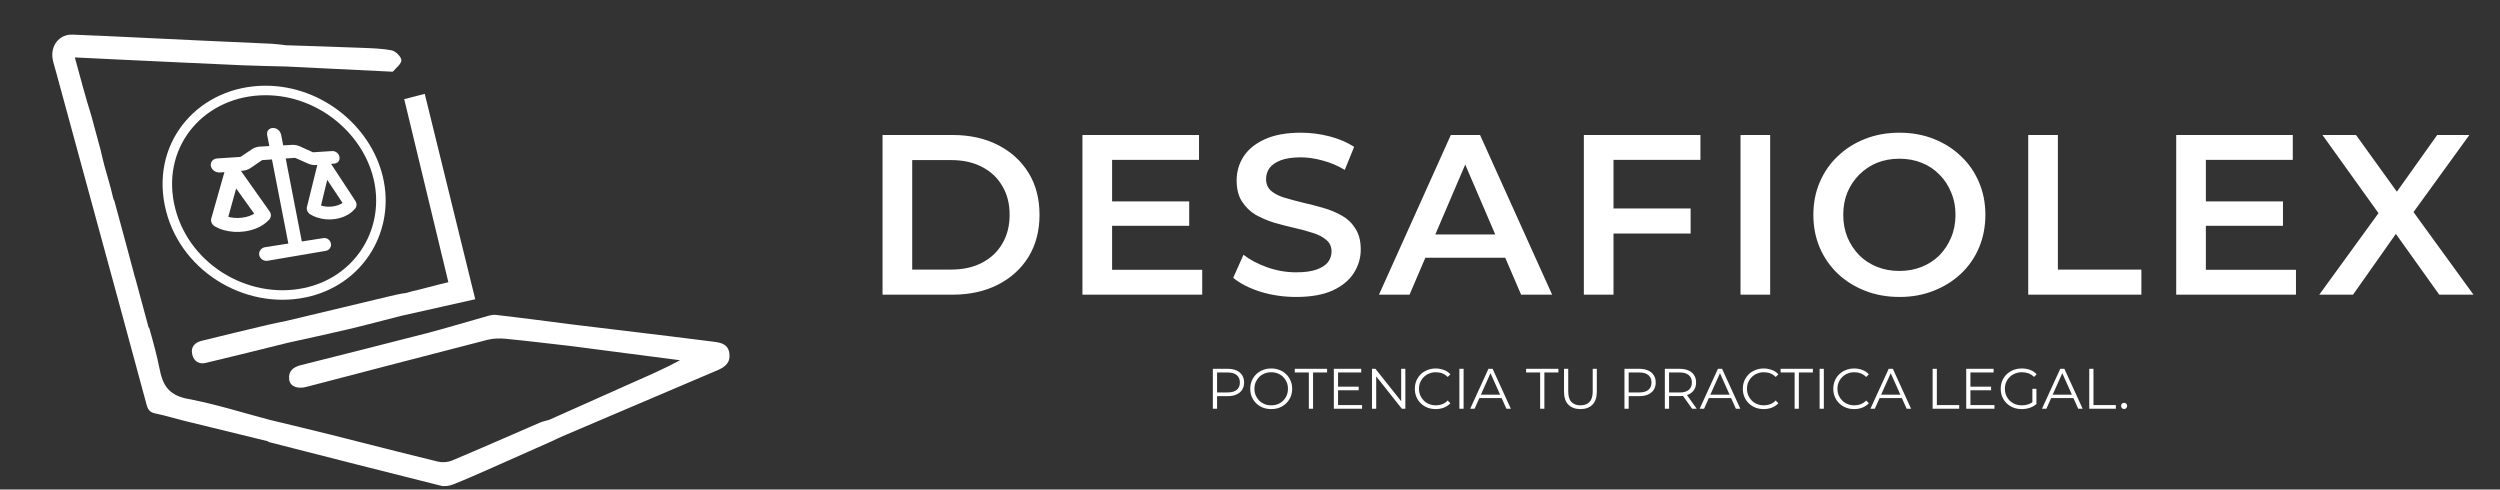 <svg xmlns="http://www.w3.org/2000/svg" width="526" height="103" viewBox="0 0 526 103" fill="none"><rect x="0" y="0" width="526" height="103" fill="#333333" stroke="none"/><g clip-path="url(#clip0_1163_7767)"><path d="M153.46 74.331C153.189 72.402 151.703 72.089 150.159 71.898C147.103 71.517 144.052 71.125 140.996 70.754C133.977 69.9 126.952 69.058 119.932 68.21C114.722 67.542 109.518 66.843 104.302 66.255C103.442 66.159 102.508 66.52 101.637 66.763C97.664 67.871 93.721 69.09 89.731 70.123C80.923 72.407 72.099 74.601 63.275 76.832C61.726 77.224 60.61 78.067 60.845 79.853C61.038 81.31 62.56 81.898 64.464 81.4C77.173 78.088 89.883 74.755 102.602 71.49C103.823 71.178 105.168 71.162 106.43 71.284C110.952 71.723 115.463 72.28 119.979 72.789C127.677 73.79 135.379 74.792 143.077 75.793C139.828 77.563 136.511 78.989 133.215 80.451C127.327 83.064 121.45 85.703 115.567 88.326C114.889 88.527 114.185 88.665 113.538 88.946C107.395 91.596 101.272 94.304 95.108 96.895C94.237 97.261 93.085 97.351 92.167 97.128C84.589 95.289 77.038 93.329 69.476 91.431C65.231 90.366 60.97 89.365 56.719 88.331C51.035 86.832 45.403 85.03 39.64 83.949C35.948 83.255 34.362 81.543 33.642 77.913C33.043 74.892 32.229 71.919 31.379 68.936L31.285 68.963L28.417 58.359C28.417 58.359 28.401 58.359 28.396 58.359C27.849 56.308 27.322 54.342 26.8 52.376L24.073 42.297C23.942 42.095 23.838 41.836 23.765 41.491C23.275 39.239 22.55 37.04 21.955 34.809C21.674 33.744 21.429 32.668 21.152 31.497L19.228 24.385C17.981 20.427 16.933 16.399 15.744 12.08C18.962 12.234 22.06 12.388 25.157 12.536C33.794 12.939 42.43 13.357 51.066 13.734C54.112 13.866 57.158 13.909 60.203 13.993C67.515 14.348 74.826 14.709 82.138 15.064C82.331 15.074 82.618 15.127 82.707 15.027C83.358 14.248 84.511 13.389 84.448 12.647C84.386 11.879 83.218 10.75 82.383 10.591C80.214 10.173 77.961 10.141 75.739 10.051C70.555 9.844 65.371 9.696 60.193 9.521C59.228 9.415 58.263 9.261 57.293 9.213C52.167 8.964 47.04 8.758 41.914 8.514C33.032 8.117 24.146 7.629 15.254 7.285C12.443 7.179 10.566 9.659 11.087 12.467C11.243 13.305 11.52 14.126 11.744 14.953C14.701 25.805 17.658 36.664 20.615 47.517C24.026 60.033 27.452 72.55 30.821 85.078C31.113 86.159 31.499 86.757 32.657 86.985C34.691 87.388 36.683 88.024 38.701 88.522C44.563 89.969 50.435 91.394 56.302 92.825C56.412 92.894 56.516 92.995 56.631 93.026C68.673 96.1 80.709 99.184 92.761 102.194C93.57 102.396 94.587 102.226 95.379 101.908C98.154 100.806 100.881 99.582 103.619 98.379C107.765 96.55 111.906 94.696 116.047 92.857C116.86 92.481 117.664 92.083 118.488 91.728C129.325 87.107 140.167 82.481 151.009 77.876C152.579 77.208 153.732 76.265 153.46 74.336V74.331Z" fill="white"></path><path d="M90.274 60.395C88.172 60.978 87.408 61.062 85.312 61.666C84.67 61.698 82.68 62.165 82.06 62.308C74.774 64.03 67.499 65.784 60.219 67.528C58.957 67.793 57.684 68.026 56.427 68.328C51.76 69.435 47.092 70.548 42.44 71.703C41.022 72.053 40.083 72.949 40.443 74.554C40.766 75.99 41.867 76.69 43.238 76.367C49.038 75.005 54.816 73.537 60.6 72.111C64.819 71.173 69.048 70.278 73.251 69.282C76.949 68.407 80.621 67.416 84.302 66.478C89.481 65.318 94.66 64.157 99.99 62.959C96.412 48.408 92.907 34.137 89.366 19.744C87.885 20.126 86.587 20.459 85.048 20.857C88.156 33.739 91.228 46.468 94.336 59.372C92.892 59.732 91.578 60.034 90.274 60.395Z" fill="white"></path><path d="M55.881 19.035C67.552 19.035 77.758 27.711 79.781 38.369C81.794 48.974 75.271 59.251 64.152 61.582C51.667 64.201 38.249 56.023 35.631 42.932C33.013 29.842 42.755 19.035 55.876 19.035H55.881Z" stroke="white" stroke-width="2"></path><path d="M59.136 28.273L59.584 30.584L61.441 30.478C62.009 30.446 62.588 30.562 63.13 30.806L65.733 31.993C65.811 32.03 65.889 32.041 65.967 32.035L69.889 31.781C70.233 31.76 70.583 31.877 70.87 32.104C71.156 32.332 71.355 32.656 71.422 33.005C71.49 33.355 71.422 33.694 71.224 33.959C71.031 34.224 70.734 34.388 70.39 34.415L69.654 34.473L74.786 42.295C74.932 42.523 75.016 42.782 75.021 43.047C75.021 43.312 74.953 43.561 74.807 43.773V43.779L74.797 43.789L74.786 43.8L74.77 43.821L74.708 43.901C74.416 44.25 74.082 44.563 73.717 44.828C73.013 45.342 71.939 45.883 70.431 46.089C69.216 46.269 67.939 46.163 66.708 45.766C66.223 45.602 65.754 45.384 65.31 45.119L65.216 45.056L65.18 45.035L65.169 45.024H65.159V45.013C64.924 44.844 64.742 44.611 64.643 44.346C64.538 44.081 64.518 43.795 64.585 43.53L66.765 34.701L66.478 34.722C65.931 34.765 65.368 34.664 64.836 34.425L62.207 33.26C62.129 33.223 62.046 33.207 61.962 33.217L60.111 33.344L63.501 50.806L68.043 50.095C68.398 50.042 68.763 50.127 69.055 50.339C69.352 50.551 69.555 50.869 69.623 51.219C69.691 51.569 69.623 51.934 69.42 52.226C69.222 52.517 68.914 52.718 68.559 52.777L56.335 54.859C55.939 54.928 55.527 54.843 55.188 54.621C54.849 54.398 54.619 54.065 54.546 53.683C54.473 53.301 54.562 52.915 54.791 52.597C55.021 52.284 55.375 52.072 55.777 52.008L60.669 51.245L57.222 33.546L55.282 33.678C55.193 33.684 55.115 33.71 55.047 33.758L52.726 35.348C52.241 35.676 51.657 35.877 51.026 35.925L50.692 35.952L56.721 44.473C56.893 44.722 56.987 45.008 56.992 45.294C56.992 45.58 56.898 45.861 56.726 46.089L55.474 45.22L56.721 46.089V46.1L56.711 46.11L56.684 46.142L56.611 46.227C56.262 46.614 55.855 46.958 55.412 47.26C54.562 47.833 53.269 48.442 51.454 48.691C49.988 48.908 48.46 48.808 46.984 48.389C46.405 48.219 45.842 47.986 45.31 47.695L45.196 47.626L45.154 47.599L45.138 47.589H45.128V47.578C44.846 47.393 44.632 47.138 44.512 46.852C44.392 46.561 44.371 46.248 44.455 45.957L47.219 36.217L46.296 36.291C45.863 36.323 45.42 36.201 45.055 35.946C44.69 35.692 44.444 35.326 44.366 34.929C44.288 34.532 44.387 34.145 44.643 33.843C44.893 33.546 45.279 33.36 45.712 33.334L50.452 33.026C50.541 33.021 50.63 32.995 50.697 32.947L53.06 31.373C53.54 31.055 54.113 30.87 54.718 30.838L56.664 30.732L56.21 28.39C56.137 28.019 56.22 27.653 56.444 27.378C56.669 27.102 57.013 26.943 57.399 26.927C57.785 26.911 58.181 27.044 58.499 27.298C58.817 27.547 59.036 27.897 59.109 28.262L59.136 28.273ZM67.542 43.243C68.095 43.424 68.903 43.572 69.926 43.45C70.937 43.323 71.636 42.989 72.074 42.698L68.846 37.838L67.542 43.249V43.243ZM48.032 45.612C48.695 45.803 49.665 45.957 50.896 45.808C52.126 45.66 52.95 45.284 53.482 44.955L49.686 39.656L48.032 45.617V45.612Z" fill="white"></path></g><path d="M185.689 62V28.4H200.377C204.025 28.4 207.225 29.104 209.977 30.512C212.729 31.92 214.873 33.872 216.409 36.368C217.945 38.864 218.713 41.808 218.713 45.2C218.713 48.56 217.945 51.504 216.409 54.032C214.873 56.528 212.729 58.48 209.977 59.888C207.225 61.296 204.025 62 200.377 62H185.689ZM191.929 56.72H200.089C202.617 56.72 204.793 56.24 206.617 55.28C208.473 54.32 209.897 52.976 210.889 51.248C211.913 49.52 212.425 47.504 212.425 45.2C212.425 42.864 211.913 40.848 210.889 39.152C209.897 37.424 208.473 36.08 206.617 35.12C204.793 34.16 202.617 33.68 200.089 33.68H191.929V56.72ZM233.505 42.368H250.209V47.504H233.505V42.368ZM233.985 56.768H252.945V62H227.745V28.4H252.273V33.632H233.985V56.768ZM272.717 62.48C270.093 62.48 267.581 62.112 265.181 61.376C262.781 60.608 260.877 59.632 259.469 58.448L261.629 53.6C262.973 54.656 264.637 55.536 266.621 56.24C268.605 56.944 270.637 57.296 272.717 57.296C274.477 57.296 275.901 57.104 276.989 56.72C278.077 56.336 278.877 55.824 279.389 55.184C279.901 54.512 280.157 53.76 280.157 52.928C280.157 51.904 279.789 51.088 279.053 50.48C278.317 49.84 277.357 49.344 276.173 48.992C275.021 48.608 273.725 48.256 272.285 47.936C270.877 47.616 269.453 47.248 268.013 46.832C266.605 46.384 265.309 45.824 264.125 45.152C262.973 44.448 262.029 43.52 261.293 42.368C260.557 41.216 260.189 39.744 260.189 37.952C260.189 36.128 260.669 34.464 261.629 32.96C262.621 31.424 264.109 30.208 266.093 29.312C268.109 28.384 270.653 27.92 273.725 27.92C275.741 27.92 277.741 28.176 279.725 28.688C281.709 29.2 283.437 29.936 284.909 30.896L282.941 35.744C281.437 34.848 279.885 34.192 278.285 33.776C276.685 33.328 275.149 33.104 273.677 33.104C271.949 33.104 270.541 33.312 269.453 33.728C268.397 34.144 267.613 34.688 267.101 35.36C266.621 36.032 266.381 36.8 266.381 37.664C266.381 38.688 266.733 39.52 267.437 40.16C268.173 40.768 269.117 41.248 270.269 41.6C271.453 41.952 272.765 42.304 274.205 42.656C275.645 42.976 277.069 43.344 278.477 43.76C279.917 44.176 281.213 44.72 282.365 45.392C283.549 46.064 284.493 46.976 285.197 48.128C285.933 49.28 286.301 50.736 286.301 52.496C286.301 54.288 285.805 55.952 284.813 57.488C283.853 58.992 282.365 60.208 280.349 61.136C278.333 62.032 275.789 62.48 272.717 62.48ZM290.137 62L305.257 28.4H311.401L326.569 62H320.041L307.033 31.712H309.529L296.569 62H290.137ZM297.097 54.224L298.777 49.328H316.921L318.601 54.224H297.097ZM338.954 43.856H355.706V49.136H338.954V43.856ZM339.482 62H333.242V28.4H357.77V33.632H339.482V62ZM366.204 62V28.4H372.444V62H366.204ZM399.676 62.48C397.052 62.48 394.636 62.048 392.428 61.184C390.22 60.32 388.3 59.12 386.668 57.584C385.036 56.016 383.772 54.192 382.876 52.112C381.98 50 381.532 47.696 381.532 45.2C381.532 42.704 381.98 40.416 382.876 38.336C383.772 36.224 385.036 34.4 386.668 32.864C388.3 31.296 390.22 30.08 392.428 29.216C394.636 28.352 397.036 27.92 399.628 27.92C402.252 27.92 404.652 28.352 406.828 29.216C409.036 30.08 410.956 31.296 412.588 32.864C414.22 34.4 415.484 36.224 416.38 38.336C417.276 40.416 417.724 42.704 417.724 45.2C417.724 47.696 417.276 50 416.38 52.112C415.484 54.224 414.22 56.048 412.588 57.584C410.956 59.12 409.036 60.32 406.828 61.184C404.652 62.048 402.268 62.48 399.676 62.48ZM399.628 57.008C401.324 57.008 402.892 56.72 404.332 56.144C405.772 55.568 407.02 54.752 408.076 53.696C409.132 52.608 409.948 51.36 410.524 49.952C411.132 48.512 411.436 46.928 411.436 45.2C411.436 43.472 411.132 41.904 410.524 40.496C409.948 39.056 409.132 37.808 408.076 36.752C407.02 35.664 405.772 34.832 404.332 34.256C402.892 33.68 401.324 33.392 399.628 33.392C397.932 33.392 396.364 33.68 394.924 34.256C393.516 34.832 392.268 35.664 391.18 36.752C390.124 37.808 389.292 39.056 388.684 40.496C388.108 41.904 387.82 43.472 387.82 45.2C387.82 46.896 388.108 48.464 388.684 49.904C389.292 51.344 390.124 52.608 391.18 53.696C392.236 54.752 393.484 55.568 394.924 56.144C396.364 56.72 397.932 57.008 399.628 57.008ZM426.739 62V28.4H432.979V56.72H450.547V62H426.739ZM463.633 42.368H480.337V47.504H463.633V42.368ZM464.113 56.768H483.073V62H457.873V28.4H482.401V33.632H464.113V56.768ZM487.974 62L502.134 42.512V47.216L488.646 28.4H495.702L505.734 42.32L502.854 42.368L512.79 28.4H519.558L506.166 46.88V42.368L520.422 62H513.222L502.662 47.216H505.494L495.078 62H487.974Z" fill="white"></path><path d="M255.184 86V77.6H258.328C259.04 77.6 259.652 77.716 260.164 77.948C260.676 78.172 261.068 78.5 261.34 78.932C261.62 79.356 261.76 79.872 261.76 80.48C261.76 81.072 261.62 81.584 261.34 82.016C261.068 82.44 260.676 82.768 260.164 83C259.652 83.232 259.04 83.348 258.328 83.348H255.676L256.072 82.928V86H255.184ZM256.072 83L255.676 82.568H258.304C259.144 82.568 259.78 82.388 260.212 82.028C260.652 81.66 260.872 81.144 260.872 80.48C260.872 79.808 260.652 79.288 260.212 78.92C259.78 78.552 259.144 78.368 258.304 78.368H255.676L256.072 77.948V83ZM267.47 86.072C266.838 86.072 266.25 85.968 265.706 85.76C265.17 85.544 264.702 85.244 264.302 84.86C263.91 84.468 263.602 84.016 263.378 83.504C263.162 82.984 263.054 82.416 263.054 81.8C263.054 81.184 263.162 80.62 263.378 80.108C263.602 79.588 263.91 79.136 264.302 78.752C264.702 78.36 265.17 78.06 265.706 77.852C266.242 77.636 266.83 77.528 267.47 77.528C268.102 77.528 268.686 77.636 269.222 77.852C269.758 78.06 270.222 78.356 270.614 78.74C271.014 79.124 271.322 79.576 271.538 80.096C271.762 80.616 271.874 81.184 271.874 81.8C271.874 82.416 271.762 82.984 271.538 83.504C271.322 84.024 271.014 84.476 270.614 84.86C270.222 85.244 269.758 85.544 269.222 85.76C268.686 85.968 268.102 86.072 267.47 86.072ZM267.47 85.28C267.974 85.28 268.438 85.196 268.862 85.028C269.294 84.852 269.666 84.608 269.978 84.296C270.298 83.976 270.546 83.608 270.722 83.192C270.898 82.768 270.986 82.304 270.986 81.8C270.986 81.296 270.898 80.836 270.722 80.42C270.546 79.996 270.298 79.628 269.978 79.316C269.666 78.996 269.294 78.752 268.862 78.584C268.438 78.408 267.974 78.32 267.47 78.32C266.966 78.32 266.498 78.408 266.066 78.584C265.634 78.752 265.258 78.996 264.938 79.316C264.626 79.628 264.378 79.996 264.194 80.42C264.018 80.836 263.93 81.296 263.93 81.8C263.93 82.296 264.018 82.756 264.194 83.18C264.378 83.604 264.626 83.976 264.938 84.296C265.258 84.608 265.634 84.852 266.066 85.028C266.498 85.196 266.966 85.28 267.47 85.28ZM275.379 86V78.368H272.427V77.6H279.219V78.368H276.267V86H275.379ZM281.43 81.356H285.87V82.112H281.43V81.356ZM281.526 85.232H286.578V86H280.638V77.6H286.398V78.368H281.526V85.232ZM288.665 86V77.6H289.397L295.193 84.896H294.809V77.6H295.685V86H294.953L289.169 78.704H289.553V86H288.665ZM302.075 86.072C301.443 86.072 300.859 85.968 300.323 85.76C299.787 85.544 299.323 85.244 298.931 84.86C298.539 84.476 298.231 84.024 298.007 83.504C297.791 82.984 297.683 82.416 297.683 81.8C297.683 81.184 297.791 80.616 298.007 80.096C298.231 79.576 298.539 79.124 298.931 78.74C299.331 78.356 299.799 78.06 300.335 77.852C300.871 77.636 301.455 77.528 302.087 77.528C302.695 77.528 303.267 77.632 303.803 77.84C304.339 78.04 304.791 78.344 305.159 78.752L304.595 79.316C304.251 78.964 303.871 78.712 303.455 78.56C303.039 78.4 302.591 78.32 302.111 78.32C301.607 78.32 301.139 78.408 300.707 78.584C300.275 78.752 299.899 78.996 299.579 79.316C299.259 79.628 299.007 79.996 298.823 80.42C298.647 80.836 298.559 81.296 298.559 81.8C298.559 82.304 298.647 82.768 298.823 83.192C299.007 83.608 299.259 83.976 299.579 84.296C299.899 84.608 300.275 84.852 300.707 85.028C301.139 85.196 301.607 85.28 302.111 85.28C302.591 85.28 303.039 85.2 303.455 85.04C303.871 84.88 304.251 84.624 304.595 84.272L305.159 84.836C304.791 85.244 304.339 85.552 303.803 85.76C303.267 85.968 302.691 86.072 302.075 86.072ZM307.052 86V77.6H307.94V86H307.052ZM309.329 86L313.169 77.6H314.045L317.885 86H316.949L313.421 78.116H313.781L310.253 86H309.329ZM310.841 83.756L311.105 83.036H315.989L316.253 83.756H310.841ZM324.047 86V78.368H321.095V77.6H327.887V78.368H324.935V86H324.047ZM332.525 86.072C331.453 86.072 330.609 85.764 329.993 85.148C329.377 84.532 329.069 83.62 329.069 82.412V77.6H329.957V82.376C329.957 83.368 330.181 84.1 330.629 84.572C331.077 85.044 331.709 85.28 332.525 85.28C333.349 85.28 333.985 85.044 334.433 84.572C334.881 84.1 335.105 83.368 335.105 82.376V77.6H335.969V82.412C335.969 83.62 335.661 84.532 335.045 85.148C334.437 85.764 333.597 86.072 332.525 86.072ZM341.786 86V77.6H344.93C345.642 77.6 346.254 77.716 346.766 77.948C347.278 78.172 347.67 78.5 347.942 78.932C348.222 79.356 348.362 79.872 348.362 80.48C348.362 81.072 348.222 81.584 347.942 82.016C347.67 82.44 347.278 82.768 346.766 83C346.254 83.232 345.642 83.348 344.93 83.348H342.278L342.674 82.928V86H341.786ZM342.674 83L342.278 82.568H344.906C345.746 82.568 346.382 82.388 346.814 82.028C347.254 81.66 347.474 81.144 347.474 80.48C347.474 79.808 347.254 79.288 346.814 78.92C346.382 78.552 345.746 78.368 344.906 78.368H342.278L342.674 77.948V83ZM350.282 86V77.6H353.426C354.138 77.6 354.75 77.716 355.262 77.948C355.774 78.172 356.166 78.5 356.438 78.932C356.718 79.356 356.858 79.872 356.858 80.48C356.858 81.072 356.718 81.584 356.438 82.016C356.166 82.44 355.774 82.768 355.262 83C354.75 83.224 354.138 83.336 353.426 83.336H350.774L351.17 82.928V86H350.282ZM356.018 86L353.858 82.952H354.818L356.99 86H356.018ZM351.17 83L350.774 82.58H353.402C354.242 82.58 354.878 82.396 355.31 82.028C355.75 81.66 355.97 81.144 355.97 80.48C355.97 79.808 355.75 79.288 355.31 78.92C354.878 78.552 354.242 78.368 353.402 78.368H350.774L351.17 77.948V83ZM357.61 86L361.45 77.6H362.326L366.166 86H365.23L361.702 78.116H362.062L358.534 86H357.61ZM359.122 83.756L359.386 83.036H364.27L364.534 83.756H359.122ZM371.086 86.072C370.454 86.072 369.87 85.968 369.334 85.76C368.798 85.544 368.334 85.244 367.942 84.86C367.55 84.476 367.242 84.024 367.018 83.504C366.802 82.984 366.694 82.416 366.694 81.8C366.694 81.184 366.802 80.616 367.018 80.096C367.242 79.576 367.55 79.124 367.942 78.74C368.342 78.356 368.81 78.06 369.346 77.852C369.882 77.636 370.466 77.528 371.098 77.528C371.706 77.528 372.278 77.632 372.814 77.84C373.35 78.04 373.802 78.344 374.17 78.752L373.606 79.316C373.262 78.964 372.882 78.712 372.466 78.56C372.05 78.4 371.602 78.32 371.122 78.32C370.618 78.32 370.15 78.408 369.718 78.584C369.286 78.752 368.91 78.996 368.59 79.316C368.27 79.628 368.018 79.996 367.834 80.42C367.658 80.836 367.57 81.296 367.57 81.8C367.57 82.304 367.658 82.768 367.834 83.192C368.018 83.608 368.27 83.976 368.59 84.296C368.91 84.608 369.286 84.852 369.718 85.028C370.15 85.196 370.618 85.28 371.122 85.28C371.602 85.28 372.05 85.2 372.466 85.04C372.882 84.88 373.262 84.624 373.606 84.272L374.17 84.836C373.802 85.244 373.35 85.552 372.814 85.76C372.278 85.968 371.702 86.072 371.086 86.072ZM377.59 86V78.368H374.638V77.6H381.43V78.368H378.478V86H377.59ZM382.848 86V77.6H383.736V86H382.848ZM390.118 86.072C389.486 86.072 388.902 85.968 388.366 85.76C387.83 85.544 387.366 85.244 386.974 84.86C386.582 84.476 386.274 84.024 386.05 83.504C385.834 82.984 385.726 82.416 385.726 81.8C385.726 81.184 385.834 80.616 386.05 80.096C386.274 79.576 386.582 79.124 386.974 78.74C387.374 78.356 387.842 78.06 388.378 77.852C388.914 77.636 389.498 77.528 390.13 77.528C390.738 77.528 391.31 77.632 391.846 77.84C392.382 78.04 392.834 78.344 393.202 78.752L392.638 79.316C392.294 78.964 391.914 78.712 391.498 78.56C391.082 78.4 390.634 78.32 390.154 78.32C389.65 78.32 389.182 78.408 388.75 78.584C388.318 78.752 387.942 78.996 387.622 79.316C387.302 79.628 387.05 79.996 386.866 80.42C386.69 80.836 386.602 81.296 386.602 81.8C386.602 82.304 386.69 82.768 386.866 83.192C387.05 83.608 387.302 83.976 387.622 84.296C387.942 84.608 388.318 84.852 388.75 85.028C389.182 85.196 389.65 85.28 390.154 85.28C390.634 85.28 391.082 85.2 391.498 85.04C391.914 84.88 392.294 84.624 392.638 84.272L393.202 84.836C392.834 85.244 392.382 85.552 391.846 85.76C391.31 85.968 390.734 86.072 390.118 86.072ZM393.54 86L397.38 77.6H398.256L402.096 86H401.16L397.632 78.116H397.992L394.464 86H393.54ZM395.052 83.756L395.316 83.036H400.2L400.464 83.756H395.052ZM406.626 86V77.6H407.514V85.232H412.218V86H406.626ZM414.484 81.356H418.924V82.112H414.484V81.356ZM414.58 85.232H419.632V86H413.692V77.6H419.452V78.368H414.58V85.232ZM425.38 86.072C424.74 86.072 424.148 85.968 423.604 85.76C423.068 85.544 422.6 85.244 422.2 84.86C421.808 84.476 421.5 84.024 421.276 83.504C421.06 82.984 420.952 82.416 420.952 81.8C420.952 81.184 421.06 80.616 421.276 80.096C421.5 79.576 421.812 79.124 422.212 78.74C422.612 78.356 423.08 78.06 423.616 77.852C424.16 77.636 424.752 77.528 425.392 77.528C426.032 77.528 426.616 77.628 427.144 77.828C427.68 78.028 428.136 78.332 428.512 78.74L427.96 79.304C427.608 78.952 427.22 78.7 426.796 78.548C426.372 78.396 425.916 78.32 425.428 78.32C424.908 78.32 424.428 78.408 423.988 78.584C423.556 78.752 423.176 78.996 422.848 79.316C422.528 79.628 422.276 79.996 422.092 80.42C421.916 80.836 421.828 81.296 421.828 81.8C421.828 82.296 421.916 82.756 422.092 83.18C422.276 83.604 422.528 83.976 422.848 84.296C423.176 84.608 423.556 84.852 423.988 85.028C424.428 85.196 424.904 85.28 425.416 85.28C425.896 85.28 426.348 85.208 426.772 85.064C427.204 84.92 427.6 84.676 427.96 84.332L428.464 85.004C428.064 85.356 427.596 85.624 427.06 85.808C426.524 85.984 425.964 86.072 425.38 86.072ZM427.612 84.896V81.8H428.464V85.004L427.612 84.896ZM429.633 86L433.473 77.6H434.349L438.189 86H437.253L433.725 78.116H434.085L430.557 86H429.633ZM431.145 83.756L431.409 83.036H436.293L436.557 83.756H431.145ZM439.579 86V77.6H440.467V85.232H445.171V86H439.579ZM446.913 86.06C446.737 86.06 446.585 85.996 446.457 85.868C446.337 85.74 446.277 85.584 446.277 85.4C446.277 85.208 446.337 85.052 446.457 84.932C446.585 84.812 446.737 84.752 446.913 84.752C447.089 84.752 447.237 84.812 447.357 84.932C447.485 85.052 447.549 85.208 447.549 85.4C447.549 85.584 447.485 85.74 447.357 85.868C447.237 85.996 447.089 86.06 446.913 86.06Z" fill="white"></path><defs><clipPath id="clip0_1163_7767"><rect width="153" height="102" fill="white" transform="translate(0.5 0.281)"></rect></clipPath></defs></svg>